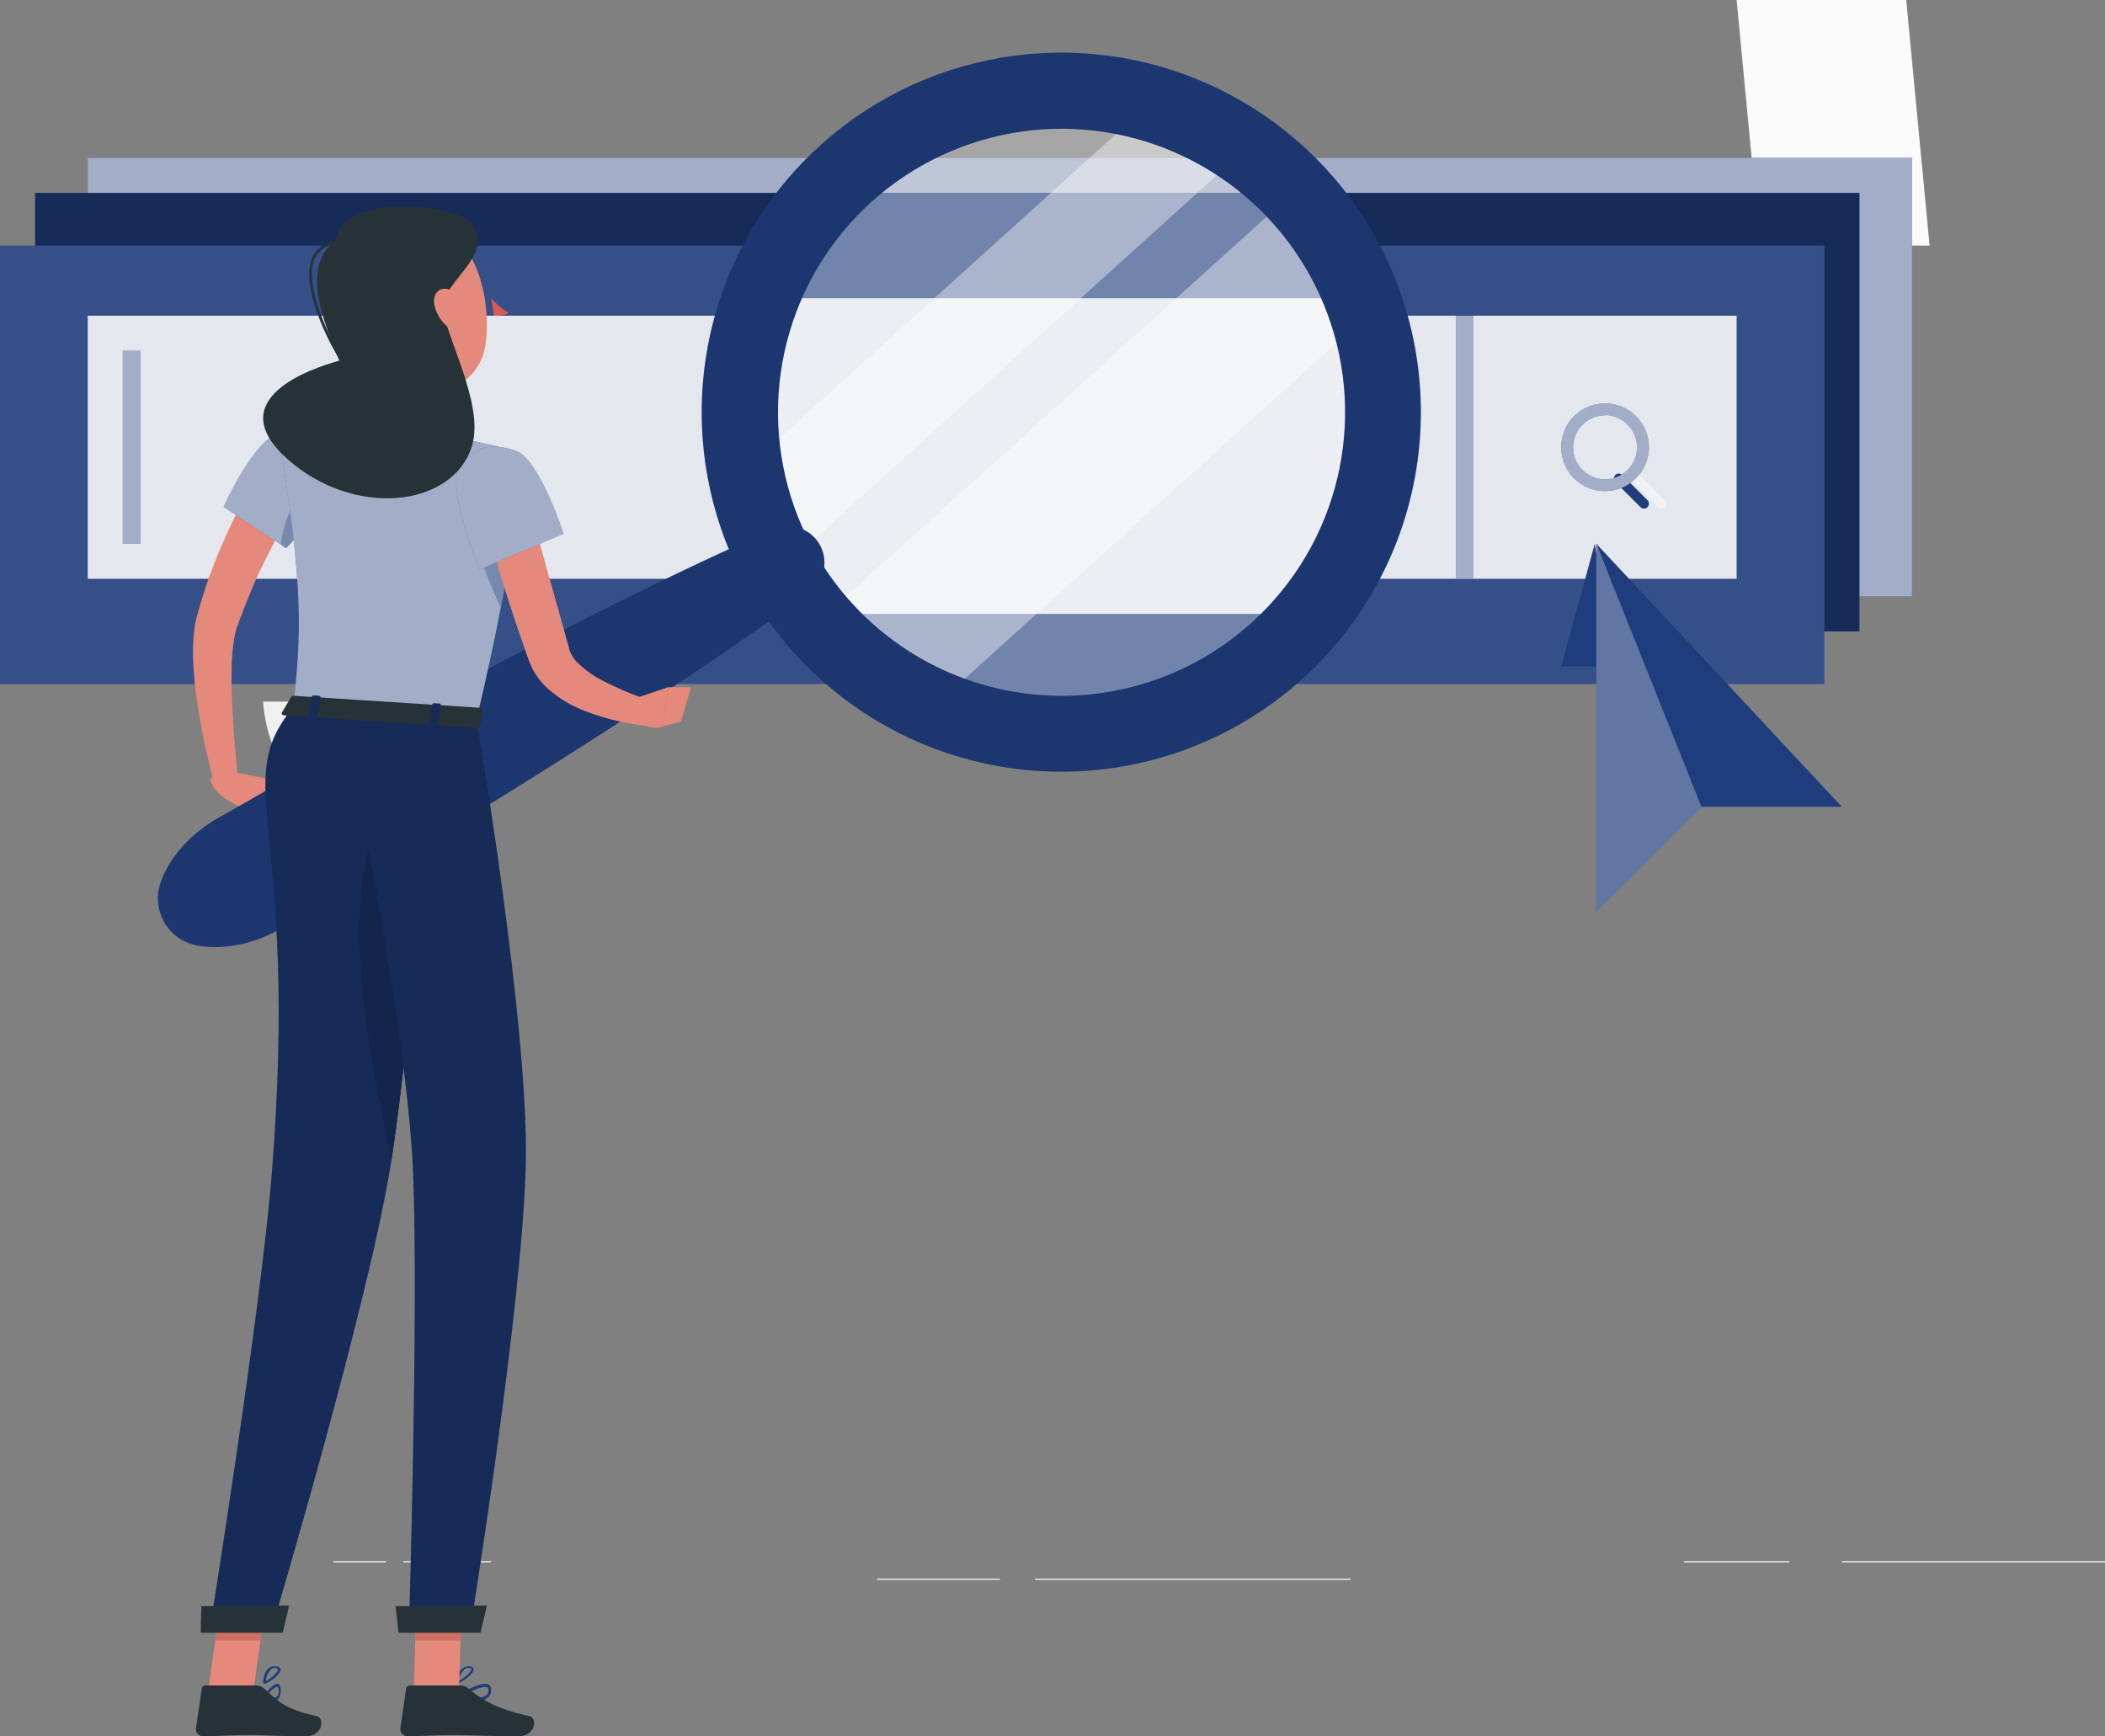 <svg width="120" height="99" viewBox="0 0 120 99" fill="none" xmlns="http://www.w3.org/2000/svg">
<rect x="0" y="0" width="120" height="99" fill="#808080" stroke="none"/>
<path d="M102 89H96V89.082H102V89Z" fill="#E0E0E0"/>
<path d="M120 89H105V89.082H120V89Z" fill="#E0E0E0"/>
<path d="M77 90H59V90.082H77V90Z" fill="#E0E0E0"/>
<path d="M57 90H50V90.082H57V90Z" fill="#E0E0E0"/>
<path d="M22 89H19V89.082H22V89Z" fill="#E0E0E0"/>
<path d="M28 89H23V89.082H28V89Z" fill="#E0E0E0"/>
<path d="M94.265 19L93 22H94.265L102 19H94.265Z" fill="#F0F0F0"/>
<path d="M93 19V22L101 19H93Z" fill="#E0E0E0"/>
<path d="M87 19H96V16H87V19Z" fill="#E0E0E0"/>
<path d="M100.332 14L99 0H108.668L110 14H100.332Z" fill="#FAFAFA"/>
<path d="M22.915 41C22.915 41 17.422 30.978 25.042 23C25.042 23 27.031 24.372 27 26.217C26.968 28.062 24.87 28.532 25.323 30.066C25.776 31.6 27.755 33.118 26.453 34.391C25.151 35.663 26.662 36.794 26.575 38.358C26.488 39.922 22.915 41 22.915 41Z" fill="#E0E0E0"/>
<path d="M23.767 41.995C23.767 41.995 26.088 30.913 16.077 26C16.077 26 14.538 27.922 15.14 29.621C15.742 31.32 17.961 31.071 17.994 32.644C18.026 34.217 16.536 36.265 18.215 37.021C19.894 37.777 18.755 39.321 19.328 40.735C19.901 42.15 23.767 41.995 23.767 41.995Z" fill="#E0E0E0"/>
<path d="M15 40C15 40 15.189 47 22.5 47C29.811 47 30 40 30 40H15Z" fill="#F0F0F0"/>
<path d="M109 9H5V34H109V9Z" fill="#1F3D7C"/>
<path opacity="0.6" d="M109 9H5V34H109V9Z" fill="#FAFAFA"/>
<path d="M106 11H2V36H106V11Z" fill="#1F3D7C"/>
<path opacity="0.3" d="M106 11H2V36H106V11Z" fill="black"/>
<path d="M104 14H0V39H104V14Z" fill="#1F3D7C"/>
<path opacity="0.1" d="M104 14H0V39H104V14Z" fill="#FAFAFA"/>
<path d="M99 33V18L5 18V33L99 33Z" fill="#1F3D7C"/>
<path opacity="0.9" d="M99 33V18L5 18V33L99 33Z" fill="#FAFAFA"/>
<path d="M83 18V33H84V18H83Z" fill="#1F3D7C"/>
<path opacity="0.6" d="M83 18V33H84V18H83Z" fill="#FAFAFA"/>
<path d="M7 20L7 31H8V20H7Z" fill="#1F3D7C"/>
<path opacity="0.6" d="M7 20L7 31H8V20H7Z" fill="#FAFAFA"/>
<path d="M91.499 28C91.088 28 90.683 27.898 90.321 27.704C89.958 27.511 89.649 27.23 89.421 26.888C89.193 26.547 89.052 26.154 89.012 25.745C88.972 25.336 89.033 24.923 89.19 24.543C89.348 24.163 89.596 23.828 89.914 23.567C90.232 23.307 90.609 23.128 91.012 23.048C91.415 22.968 91.832 22.988 92.225 23.108C92.619 23.227 92.977 23.441 93.267 23.732C93.617 24.081 93.855 24.527 93.952 25.012C94.049 25.497 93.999 26 93.81 26.457C93.62 26.914 93.3 27.304 92.888 27.579C92.477 27.854 91.993 28 91.499 28ZM91.499 23.681C91.077 23.681 90.669 23.827 90.343 24.095C90.017 24.363 89.794 24.735 89.712 25.149C89.63 25.563 89.694 25.992 89.893 26.364C90.092 26.735 90.414 27.027 90.804 27.188C91.193 27.349 91.627 27.37 92.03 27.247C92.434 27.124 92.782 26.865 93.016 26.514C93.25 26.163 93.355 25.742 93.313 25.322C93.271 24.903 93.085 24.511 92.786 24.213C92.619 24.04 92.419 23.903 92.198 23.809C91.977 23.714 91.739 23.665 91.499 23.664V23.681Z" fill="#1F3D7C"/>
<path d="M93.721 29C93.684 29 93.647 28.992 93.612 28.978C93.578 28.963 93.547 28.942 93.521 28.916L92.099 27.495C92.069 27.47 92.045 27.439 92.028 27.404C92.011 27.369 92.002 27.331 92 27.292C91.999 27.253 92.005 27.215 92.019 27.179C92.034 27.143 92.055 27.11 92.082 27.082C92.11 27.055 92.143 27.034 92.179 27.019C92.215 27.005 92.254 26.999 92.293 27C92.331 27.002 92.369 27.011 92.404 27.028C92.439 27.045 92.47 27.069 92.496 27.098L93.918 28.519C93.971 28.572 94 28.643 94 28.717C94 28.792 93.971 28.863 93.918 28.916C93.866 28.969 93.795 28.999 93.721 29Z" fill="#1F3D7C"/>
<g opacity="0.6">
<path d="M91.499 28C91.088 28 90.683 27.898 90.321 27.704C89.958 27.511 89.649 27.23 89.421 26.888C89.193 26.547 89.052 26.154 89.012 25.745C88.972 25.336 89.033 24.923 89.19 24.543C89.348 24.163 89.596 23.828 89.914 23.567C90.232 23.307 90.609 23.128 91.012 23.048C91.415 22.968 91.832 22.988 92.225 23.108C92.619 23.227 92.977 23.441 93.267 23.732C93.617 24.081 93.855 24.527 93.952 25.012C94.049 25.497 93.999 26 93.81 26.457C93.62 26.914 93.3 27.304 92.888 27.579C92.477 27.854 91.993 28 91.499 28ZM91.499 23.681C91.077 23.681 90.669 23.827 90.343 24.095C90.017 24.363 89.794 24.735 89.712 25.149C89.63 25.563 89.694 25.992 89.893 26.364C90.092 26.735 90.414 27.027 90.804 27.188C91.193 27.349 91.627 27.37 92.03 27.247C92.434 27.124 92.782 26.865 93.016 26.514C93.25 26.163 93.355 25.742 93.313 25.322C93.271 24.903 93.085 24.511 92.786 24.213C92.619 24.04 92.419 23.903 92.198 23.809C91.977 23.714 91.739 23.665 91.499 23.664V23.681Z" fill="#FAFAFA"/>
<path d="M94.721 29C94.684 29 94.647 28.992 94.612 28.978C94.578 28.963 94.547 28.942 94.521 28.916L93.099 27.495C93.069 27.47 93.045 27.439 93.028 27.404C93.011 27.369 93.002 27.331 93 27.292C92.999 27.253 93.005 27.215 93.019 27.179C93.034 27.143 93.055 27.11 93.082 27.082C93.11 27.055 93.143 27.034 93.179 27.019C93.215 27.005 93.254 26.999 93.293 27C93.331 27.002 93.369 27.011 93.404 27.028C93.439 27.045 93.47 27.069 93.496 27.098L94.918 28.519C94.971 28.572 95 28.643 95 28.717C95 28.792 94.971 28.863 94.918 28.916C94.866 28.969 94.795 28.999 94.721 29Z" fill="#FAFAFA"/>
</g>
<path d="M96.8 46H105L91 31L96.8 46Z" fill="#1F3D7C"/>
<g style="mix-blend-mode:multiply">
<path d="M89 38L90.915 31L92 38H89Z" fill="#1F3D7C"/>
</g>
<path d="M91 31V52L92.501 50.504L97 46.008L91 31Z" fill="#1F3D7C"/>
<path opacity="0.3" d="M91 31V52L92.501 50.504L97 46.008L91 31Z" fill="#FAFAFA"/>
<path d="M77.921 16.739C77.118 14.619 75.892 12.669 74.311 11H47.61C46.029 12.669 44.803 14.619 44 16.739L47.694 34.416C50.52 37.361 54.319 39.274 58.447 39.831C62.574 40.389 66.775 39.555 70.335 37.473C73.896 35.39 76.597 32.187 77.979 28.408C79.361 24.628 79.34 20.505 77.918 16.739H77.921Z" fill="#1F3D7C"/>
<path opacity="0.1" d="M77.921 16.739C77.118 14.619 75.892 12.669 74.311 11H47.61C46.029 12.669 44.803 14.619 44 16.739L47.694 34.416C50.52 37.361 54.319 39.274 58.447 39.831C62.574 40.389 66.775 39.555 70.335 37.473C73.896 35.39 76.597 32.187 77.979 28.408C79.361 24.628 79.34 20.505 77.918 16.739H77.921Z" fill="#FAFAFA"/>
<path d="M78.979 23.847C78.789 27.997 77.109 31.948 74.235 35H47.763C45.529 32.618 44.003 29.68 43.353 26.506C42.703 23.332 42.954 20.044 44.077 17H77.921C78.733 19.191 79.093 21.518 78.979 23.847Z" fill="#1F3D7C"/>
<path opacity="0.9" d="M78.979 23.847C78.789 27.997 77.109 31.948 74.235 35H47.763C45.529 32.618 44.003 29.68 43.353 26.506C42.703 23.332 42.954 20.044 44.077 17H77.921C78.733 19.191 79.093 21.518 78.979 23.847Z" fill="#FAFAFA"/>
<path opacity="0.3" d="M78.98 24.318C78.771 28.656 76.911 32.763 73.762 35.841C70.612 38.92 66.398 40.75 61.938 40.976C57.478 41.203 53.09 39.809 49.628 37.065C46.166 34.322 43.877 30.426 43.205 26.133C42.533 21.84 43.526 17.458 45.992 13.838C48.458 10.217 52.221 7.618 56.548 6.544C60.875 5.47 65.459 5.998 69.408 8.027C73.357 10.055 76.389 13.438 77.916 17.519C78.73 19.694 79.092 22.006 78.98 24.318Z" fill="white"/>
<path opacity="0.4" d="M71 8.519L45.021 32C44.891 31.762 44.763 31.522 44.638 31.28C43.843 29.704 43.291 28.019 43 26.282L65.438 6C67.424 6.519 69.305 7.371 71 8.519Z" fill="white"/>
<path opacity="0.4" d="M78 17.915L53.559 40C51.024 38.892 48.779 37.222 47 35.119L73.707 11C75.653 12.95 77.122 15.315 78 17.915Z" fill="white"/>
<path d="M78.258 13.258C76.232 9.745 73.209 6.912 69.573 5.117C65.936 3.322 61.848 2.646 57.827 3.175C53.806 3.704 50.032 5.414 46.983 8.088C43.934 10.762 41.746 14.281 40.697 18.198C39.648 22.116 39.785 26.257 41.09 30.097C42.396 33.937 44.81 37.303 48.029 39.771C51.248 42.238 55.127 43.695 59.174 43.957C63.221 44.219 67.255 43.275 70.766 41.244C75.468 38.524 78.898 34.049 80.303 28.802C81.707 23.554 80.972 17.964 78.258 13.258ZM46.517 31.589C44.918 28.821 44.176 25.64 44.385 22.45C44.594 19.26 45.744 16.203 47.69 13.666C49.636 11.13 52.291 9.227 55.318 8.199C58.346 7.171 61.61 7.064 64.698 7.892C67.786 8.719 70.56 10.443 72.668 12.847C74.776 15.25 76.125 18.225 76.542 21.395C76.96 24.564 76.428 27.787 75.015 30.654C73.601 33.522 71.369 35.906 68.6 37.505C66.762 38.566 64.733 39.255 62.628 39.533C60.524 39.81 58.385 39.67 56.335 39.121C54.284 38.572 52.362 37.624 50.678 36.331C48.994 35.039 47.581 33.428 46.52 31.589H46.517Z" fill="#1F3D7C"/>
<path opacity="0.1" d="M78.258 13.258C76.232 9.745 73.209 6.912 69.573 5.117C65.936 3.322 61.848 2.646 57.827 3.175C53.806 3.704 50.032 5.414 46.983 8.088C43.934 10.762 41.746 14.281 40.697 18.198C39.648 22.116 39.785 26.257 41.09 30.097C42.396 33.937 44.81 37.303 48.029 39.771C51.248 42.238 55.127 43.695 59.174 43.957C63.221 44.219 67.255 43.275 70.766 41.244C75.468 38.524 78.898 34.049 80.303 28.802C81.707 23.554 80.972 17.964 78.258 13.258ZM46.517 31.589C44.918 28.821 44.176 25.64 44.385 22.45C44.594 19.26 45.744 16.203 47.69 13.666C49.636 11.13 52.291 9.227 55.318 8.199C58.346 7.171 61.61 7.064 64.698 7.892C67.786 8.719 70.56 10.443 72.668 12.847C74.776 15.25 76.125 18.225 76.542 21.395C76.96 24.564 76.428 27.787 75.015 30.654C73.601 33.522 71.369 35.906 68.6 37.505C66.762 38.566 64.733 39.255 62.628 39.533C60.524 39.81 58.385 39.67 56.335 39.121C54.284 38.572 52.362 37.624 50.678 36.331C48.994 35.039 47.581 33.428 46.52 31.589H46.517Z" fill="black"/>
<path d="M13.242 44L16 44.546L13.714 46C13.714 46 12.076 45.368 12 44.377L13.242 44Z" fill="#E4897B"/>
<path d="M17 46.741L15.415 48L14 46.618L15.823 45L17 46.741Z" fill="#E4897B"/>
<path d="M46.164 33.742C43.442 35.746 40.651 37.651 37.846 39.512C35.041 41.373 32.199 43.187 29.344 44.967C26.488 46.748 23.607 48.492 20.715 50.186C19.27 51.048 17.812 51.883 16.368 52.732C15.651 53.188 14.869 53.534 14.048 53.757C13.61 53.873 13.162 53.948 12.711 53.981C12.209 54.022 11.704 53.996 11.21 53.904C10.856 53.834 10.52 53.696 10.22 53.496C9.92 53.296 9.663 53.039 9.462 52.739C9.262 52.44 9.123 52.104 9.053 51.751C8.982 51.397 8.982 51.034 9.053 50.68C9.076 50.567 9.107 50.455 9.147 50.346C9.308 49.873 9.533 49.423 9.815 49.01C10.067 48.638 10.354 48.292 10.671 47.974C11.276 47.376 11.967 46.871 12.721 46.477C14.182 45.646 15.633 44.807 17.104 43.982C20.032 42.328 22.988 40.718 25.95 39.127C28.912 37.537 31.911 35.997 34.927 34.494C37.943 32.99 40.982 31.527 44.084 30.177C44.552 29.97 45.081 29.944 45.567 30.102C46.054 30.261 46.465 30.593 46.721 31.036C46.977 31.479 47.061 32.001 46.956 32.502C46.85 33.002 46.563 33.446 46.15 33.749L46.164 33.742Z" fill="#1F3D7C"/>
<path opacity="0.1" d="M46.164 33.742C43.442 35.746 40.651 37.651 37.846 39.512C35.041 41.373 32.199 43.187 29.344 44.967C26.488 46.748 23.607 48.492 20.715 50.186C19.27 51.048 17.812 51.883 16.368 52.732C15.651 53.188 14.869 53.534 14.048 53.757C13.61 53.873 13.162 53.948 12.711 53.981C12.209 54.022 11.704 53.996 11.21 53.904C10.856 53.834 10.52 53.696 10.22 53.496C9.92 53.296 9.663 53.039 9.462 52.739C9.262 52.44 9.123 52.104 9.053 51.751C8.982 51.397 8.982 51.034 9.053 50.68C9.076 50.567 9.107 50.455 9.147 50.346C9.308 49.873 9.533 49.423 9.815 49.01C10.067 48.638 10.354 48.292 10.671 47.974C11.276 47.376 11.967 46.871 12.721 46.477C14.182 45.646 15.633 44.807 17.104 43.982C20.032 42.328 22.988 40.718 25.95 39.127C28.912 37.537 31.911 35.997 34.927 34.494C37.943 32.99 40.982 31.527 44.084 30.177C44.552 29.97 45.081 29.944 45.567 30.102C46.054 30.261 46.465 30.593 46.721 31.036C46.977 31.479 47.061 32.001 46.956 32.502C46.85 33.002 46.563 33.446 46.15 33.749L46.164 33.742Z" fill="black"/>
<path d="M17 28.458C16.835 28.727 16.647 29.052 16.469 29.358C16.291 29.663 16.116 29.982 15.952 30.304C15.622 30.939 15.292 31.583 14.963 32.237C14.633 32.892 14.366 33.566 14.095 34.23C13.964 34.562 13.825 34.894 13.703 35.226L13.519 35.734C13.482 35.831 13.476 35.87 13.453 35.94C13.43 36.01 13.42 36.076 13.4 36.143C13.271 36.799 13.206 37.466 13.205 38.135C13.189 38.849 13.205 39.577 13.245 40.311C13.284 41.045 13.324 41.782 13.39 42.519C13.456 43.257 13.522 44.007 13.591 44.738L12.319 45C12.094 44.259 11.92 43.522 11.745 42.775C11.57 42.028 11.438 41.277 11.31 40.513C11.181 39.749 11.095 38.982 11.039 38.189C10.971 37.357 10.992 36.521 11.102 35.694C11.122 35.578 11.138 35.469 11.168 35.362C11.198 35.256 11.227 35.107 11.254 35.03L11.415 34.466C11.521 34.09 11.643 33.718 11.768 33.35C12.022 32.609 12.299 31.882 12.609 31.165C12.919 30.447 13.248 29.747 13.598 29.056C13.779 28.724 13.97 28.368 14.165 28.026C14.359 27.684 14.554 27.362 14.798 27L17 28.458Z" fill="#E4897B"/>
<path d="M15.534 96.992C15.366 96.982 15.199 96.934 15.036 96.851C15.027 96.848 15.019 96.84 15.013 96.827C15.006 96.815 15.002 96.798 15.001 96.781C14.999 96.763 15 96.744 15.004 96.727C15.007 96.71 15.013 96.695 15.021 96.685C15.088 96.594 15.675 95.829 15.902 96.035C15.927 96.059 15.949 96.095 15.965 96.141C15.98 96.187 15.99 96.241 15.992 96.297C16.003 96.387 16.003 96.481 15.989 96.57C15.976 96.659 15.951 96.739 15.917 96.801C15.805 96.956 15.669 97.024 15.534 96.992ZM15.153 96.72C15.491 96.856 15.745 96.831 15.842 96.65C15.864 96.608 15.879 96.556 15.888 96.499C15.896 96.441 15.897 96.38 15.89 96.322C15.889 96.297 15.886 96.272 15.878 96.25C15.871 96.229 15.861 96.212 15.85 96.201C15.733 96.096 15.392 96.428 15.153 96.72Z" fill="#1F3D7C"/>
<path d="M15.08 95.992C15.067 95.994 15.053 95.994 15.04 95.992C15.027 95.987 15.017 95.981 15.01 95.972C15.003 95.965 14.999 95.955 15 95.946C15 95.921 15 95.285 15.375 95.073C15.422 95.046 15.476 95.026 15.536 95.013C15.595 95.001 15.658 94.997 15.72 95.002C15.785 95.002 15.847 95.017 15.897 95.044C15.947 95.071 15.981 95.108 15.993 95.149C16.073 95.396 15.446 95.872 15.111 96C15.099 95.999 15.089 95.996 15.08 95.992ZM15.666 95.095C15.6 95.096 15.535 95.112 15.486 95.141C15.269 95.346 15.157 95.59 15.168 95.838C15.494 95.668 15.883 95.311 15.834 95.161C15.834 95.135 15.803 95.107 15.702 95.098L15.666 95.095Z" fill="#1F3D7C"/>
<path d="M27.077 96.994C26.736 96.988 26.396 96.94 26.063 96.852C26.047 96.85 26.032 96.841 26.021 96.828C26.009 96.814 26.002 96.796 26 96.776C25.999 96.757 26.002 96.738 26.009 96.721C26.016 96.703 26.028 96.689 26.042 96.68C26.187 96.589 27.471 95.79 27.864 96.053C27.902 96.077 27.934 96.112 27.957 96.155C27.98 96.199 27.994 96.249 27.996 96.301C28.006 96.384 27.997 96.469 27.973 96.548C27.948 96.626 27.908 96.696 27.856 96.751C27.627 96.939 27.352 97.025 27.077 96.994ZM26.315 96.721C27.032 96.867 27.558 96.827 27.756 96.615C27.789 96.577 27.814 96.53 27.829 96.478C27.845 96.426 27.849 96.371 27.843 96.316C27.843 96.295 27.838 96.275 27.83 96.257C27.821 96.239 27.808 96.225 27.794 96.215C27.578 96.073 26.841 96.412 26.315 96.721Z" fill="#1F3D7C"/>
<path d="M26.064 95.989C26.058 95.99 26.052 95.992 26.046 95.992C26.04 95.992 26.034 95.99 26.029 95.989C26.019 95.984 26.011 95.978 26.006 95.97C26 95.962 25.999 95.952 26.001 95.943C26.001 95.918 26.067 95.322 26.406 95.092C26.504 95.026 26.629 94.993 26.756 95.001C26.934 95.015 26.983 95.089 26.997 95.149C27.046 95.398 26.406 95.875 26.081 96L26.064 95.989ZM26.714 95.092C26.632 95.093 26.553 95.117 26.49 95.16C26.29 95.352 26.168 95.59 26.141 95.841C26.469 95.679 26.906 95.305 26.875 95.154C26.875 95.154 26.875 95.103 26.749 95.095L26.714 95.092Z" fill="#1F3D7C"/>
<path d="M20.447 19C20.644 20.462 21.094 23.426 20 24.322C20 24.322 20.324 25.812 23.08 25.984C26.128 26.175 24.634 24.613 24.634 24.613C22.996 24.124 23.119 22.932 23.485 21.83L20.447 19Z" fill="#E4897B"/>
<path d="M26.117 16C26.098 15.999 26.079 15.993 26.063 15.98C26.049 15.972 26.037 15.96 26.027 15.945C26.017 15.93 26.009 15.913 26.005 15.895C26 15.877 25.999 15.857 26.001 15.838C26.003 15.819 26.007 15.801 26.015 15.784C26.098 15.577 26.221 15.397 26.372 15.261C26.524 15.124 26.701 15.035 26.887 15C26.915 15.001 26.942 15.015 26.963 15.04C26.984 15.064 26.997 15.096 27 15.131C27.002 15.166 26.994 15.201 26.978 15.23C26.961 15.258 26.937 15.278 26.909 15.286C26.763 15.318 26.626 15.39 26.507 15.497C26.387 15.605 26.29 15.745 26.223 15.906C26.214 15.932 26.199 15.954 26.18 15.971C26.162 15.987 26.14 15.997 26.117 16Z" fill="#263238"/>
<path d="M28 17C28.265 17.309 28.602 17.596 29 17.851C28.886 17.909 28.751 17.952 28.606 17.976C28.46 18.001 28.307 18.006 28.158 17.993L28 17Z" fill="#DE5753"/>
<path d="M27.003 16.531C27.023 16.809 27.148 17.017 27.281 16.999C27.414 16.981 27.513 16.747 27.493 16.469C27.473 16.191 27.347 15.983 27.212 16.001C27.076 16.019 26.983 16.257 27.003 16.531Z" fill="#263238"/>
<path d="M27 16.187L27.483 16C27.483 16 27.251 16.407 27 16.187Z" fill="#263238"/>
<path d="M23.587 96.39H26.169L26.341 90.473H23.76L23.587 96.39Z" fill="#E4897B"/>
<path d="M11.866 96.39H14.448L15.276 90.473H12.698L11.866 96.39Z" fill="#E4897B"/>
<path d="M14.607 96.094H11.707C11.658 96.093 11.609 96.111 11.572 96.143C11.534 96.175 11.509 96.219 11.502 96.268L11.171 98.54C11.164 98.597 11.17 98.655 11.187 98.71C11.205 98.766 11.234 98.816 11.273 98.859C11.312 98.902 11.359 98.937 11.412 98.96C11.466 98.984 11.523 98.996 11.581 98.996C12.575 98.98 13.079 98.921 14.355 98.921C15.137 98.921 16.284 99 17.367 99C18.451 99 18.507 97.939 18.057 97.844C16.035 97.414 15.717 96.819 15.034 96.251C14.915 96.15 14.764 96.094 14.607 96.094Z" fill="#263238"/>
<path d="M26.255 96.094H23.359C23.309 96.093 23.26 96.11 23.222 96.142C23.184 96.174 23.16 96.219 23.153 96.268L22.822 98.54C22.816 98.598 22.822 98.656 22.84 98.711C22.858 98.766 22.888 98.816 22.927 98.859C22.966 98.902 23.013 98.937 23.067 98.96C23.12 98.984 23.178 98.996 23.236 98.996C24.23 98.98 24.734 98.921 26.006 98.921C26.792 98.921 28.412 99 29.496 99C30.579 99 30.636 97.939 30.185 97.844C28.164 97.414 27.368 96.82 26.686 96.251C26.566 96.15 26.413 96.094 26.255 96.094Z" fill="#263238"/>
<path d="M26.338 90.473L26.251 93.523H23.67L23.759 90.473H26.338Z" fill="#CE6F64"/>
<path d="M12.695 90.473H15.276L14.849 93.523H12.267L12.695 90.473Z" fill="#CE6F64"/>
<path d="M18.003 29.136C17.513 29.895 16.946 30.601 16.31 31.244L16.015 31.05L12.748 28.9C12.748 28.9 14.53 24.959 15.873 24.759C17.155 24.556 18.09 25.869 18.524 27.274C18.689 27.783 18.414 28.473 18.003 29.136Z" fill="#1F3D7C"/>
<path opacity="0.6" d="M18.003 29.136C17.513 29.895 16.946 30.601 16.31 31.244L16.015 31.05L12.748 28.9C12.748 28.9 14.53 24.959 15.873 24.759C17.155 24.556 18.09 25.869 18.524 27.274C18.689 27.783 18.414 28.473 18.003 29.136Z" fill="#FAFAFA"/>
<path d="M18.003 29.135C17.513 29.894 16.946 30.6 16.31 31.243L16.015 31.05C16.161 29.867 16.625 28.695 17.155 28.324C17.48 28.357 17.768 28.698 18.003 29.135Z" fill="#1F3D7C"/>
<path opacity="0.4" d="M18.003 29.135C17.513 29.894 16.946 30.6 16.31 31.243L16.015 31.05C16.161 29.867 16.625 28.695 17.155 28.324C17.48 28.357 17.768 28.698 18.003 29.135Z" fill="#FAFAFA"/>
<path d="M29.181 31.102C29.025 32.087 28.823 33.246 28.551 34.622C28.22 36.382 27.756 38.494 27.169 41.019L16.714 40.362C17.165 36.156 17.34 33.555 15.872 24.772C17.357 24.566 18.854 24.468 20.353 24.479C21.94 24.469 23.526 24.571 25.098 24.785C27.126 25.113 29.406 25.717 29.406 25.717C29.406 25.717 29.989 25.944 29.181 31.102Z" fill="#1F3D7C"/>
<path opacity="0.6" d="M29.181 31.102C29.025 32.087 28.823 33.246 28.551 34.622C28.22 36.382 27.756 38.494 27.169 41.019L16.714 40.362C17.165 36.156 17.34 33.555 15.872 24.772C17.357 24.566 18.854 24.468 20.353 24.479C21.94 24.469 23.526 24.571 25.098 24.785C27.126 25.113 29.406 25.717 29.406 25.717C29.406 25.717 29.989 25.944 29.181 31.102Z" fill="#FAFAFA"/>
<path d="M29.181 31.102C29.025 32.087 28.823 33.246 28.551 34.622C27.976 33.41 27.499 32.156 27.123 30.869H29.065L29.181 31.102Z" fill="#1F3D7C"/>
<path opacity="0.4" d="M29.181 31.102C29.025 32.087 28.823 33.246 28.551 34.622C27.976 33.41 27.499 32.156 27.123 30.869H29.065L29.181 31.102Z" fill="#FAFAFA"/>
<path d="M20.257 16.724C20.651 19.229 20.767 20.3 22.175 21.472C24.293 23.239 27.312 22.208 27.68 19.633C28.011 17.318 27.308 13.608 24.72 12.84C24.151 12.666 23.547 12.641 22.964 12.764C22.382 12.888 21.842 13.158 21.394 13.547C20.947 13.937 20.607 14.433 20.408 14.989C20.209 15.545 20.157 16.142 20.257 16.724Z" fill="#E4897B"/>
<path d="M24.406 40.842C24.406 40.842 24.24 45.403 23.842 51.156C23.511 55.982 23.011 61.643 22.311 66.155L22.291 66.28C21.035 74.265 15.472 92.929 15.472 92.929H11.952C11.952 92.929 14.852 74.902 15.488 66.989C17.102 47.002 13.059 44.739 16.714 40.333L24.406 40.842Z" fill="#1F3D7C"/>
<path opacity="0.3" d="M24.406 40.842C24.406 40.842 24.24 45.403 23.842 51.156C23.511 55.982 23.011 61.643 22.311 66.155L22.291 66.28C21.035 74.265 15.472 92.929 15.472 92.929H11.952C11.952 92.929 14.852 74.902 15.488 66.989C17.102 47.002 13.059 44.739 16.714 40.333L24.406 40.842Z" fill="black"/>
<path d="M23.842 51.154C23.511 55.981 23.011 61.642 22.311 66.154C21.122 60.293 19.166 51.732 21.791 46.124C22.417 47.717 23.146 49.516 23.842 51.154Z" fill="#1F3D7C"/>
<path opacity="0.4" d="M23.842 51.154C23.511 55.981 23.011 61.642 22.311 66.154C21.122 60.293 19.166 51.732 21.791 46.124C22.417 47.717 23.146 49.516 23.842 51.154Z" fill="black"/>
<path d="M27.169 41.022C27.169 41.022 30.152 58.537 29.973 66.332C29.797 74.442 26.798 92.929 26.798 92.929H23.312C23.312 92.929 23.862 74.912 23.554 66.949C23.223 58.267 19.511 40.526 19.511 40.526L27.169 41.022Z" fill="#1F3D7C"/>
<path opacity="0.3" d="M27.169 41.022C27.169 41.022 30.152 58.537 29.973 66.332C29.797 74.442 26.798 92.929 26.798 92.929H23.312C23.312 92.929 23.862 74.912 23.554 66.949C23.223 58.267 19.511 40.526 19.511 40.526L27.169 41.022Z" fill="black"/>
<path d="M22.716 93.092H27.391L27.756 91.539L22.55 91.575L22.716 93.092Z" fill="#263238"/>
<path d="M11.442 93.092H16.117L16.482 91.539L11.475 91.575L11.442 93.092Z" fill="#263238"/>
<path d="M16.595 39.736L16.065 40.636C16.022 40.705 16.105 40.783 16.224 40.79L27.189 41.496C27.282 41.496 27.365 41.463 27.375 41.404L27.531 40.481C27.531 40.419 27.461 40.36 27.358 40.353L16.754 39.67C16.724 39.669 16.695 39.674 16.667 39.685C16.64 39.697 16.615 39.714 16.595 39.736Z" fill="#263238"/>
<path d="M17.94 40.997L17.659 40.977C17.602 40.977 17.559 40.941 17.566 40.908L17.778 39.709C17.778 39.677 17.834 39.65 17.891 39.654L18.176 39.67C18.232 39.67 18.272 39.706 18.268 39.742L18.056 40.938C18.05 40.974 17.997 41 17.94 40.997Z" fill="#1F3D7C"/>
<path opacity="0.3" d="M17.94 40.997L17.659 40.977C17.602 40.977 17.559 40.941 17.566 40.908L17.778 39.709C17.778 39.677 17.834 39.65 17.891 39.654L18.176 39.67C18.232 39.67 18.272 39.706 18.268 39.742L18.056 40.938C18.05 40.974 17.997 41 17.94 40.997Z" fill="black"/>
<path d="M24.803 41.437L24.522 41.42C24.465 41.42 24.422 41.384 24.429 41.348L24.641 40.153C24.641 40.117 24.697 40.094 24.757 40.097L25.039 40.113C25.095 40.113 25.138 40.15 25.131 40.186L24.919 41.381C24.923 41.417 24.87 41.44 24.803 41.437Z" fill="#1F3D7C"/>
<path opacity="0.3" d="M24.803 41.437L24.522 41.42C24.465 41.42 24.422 41.384 24.429 41.348L24.641 40.153C24.641 40.117 24.697 40.094 24.757 40.097L25.039 40.113C25.095 40.113 25.138 40.15 25.131 40.186L24.919 41.381C24.923 41.417 24.87 41.44 24.803 41.437Z" fill="black"/>
<path d="M29.999 28.345C30.397 29.658 30.775 30.988 31.143 32.315L32.253 36.284L32.392 36.777L32.428 36.898L32.445 36.961V36.994C32.457 37.037 32.471 37.08 32.488 37.122C32.569 37.321 32.681 37.507 32.819 37.673C33.215 38.087 33.674 38.437 34.178 38.711C35.334 39.331 36.557 39.82 37.823 40.169L37.631 41.449C36.145 41.373 34.681 41.06 33.297 40.52C32.531 40.223 31.825 39.791 31.212 39.246C30.862 38.924 30.57 38.544 30.351 38.123C30.291 38.009 30.239 37.892 30.195 37.772L30.159 37.683L30.135 37.621L30.092 37.499L29.917 37.004C29.453 35.69 29.022 34.377 28.614 33.044C28.207 31.71 27.806 30.397 27.441 29.057L29.999 28.345Z" fill="#E4897B"/>
<path d="M29.406 25.704C30.732 26.134 32.124 30.429 32.124 30.429L27.338 32.471C27.338 32.471 25.35 27.651 26.232 26.561C27.113 25.471 27.885 25.212 29.406 25.704Z" fill="#1F3D7C"/>
<path opacity="0.6" d="M29.406 25.704C30.732 26.134 32.124 30.429 32.124 30.429L27.338 32.471C27.338 32.471 25.35 27.651 26.232 26.561C27.113 25.471 27.885 25.212 29.406 25.704Z" fill="#FAFAFA"/>
<path d="M26.848 12.696C26.003 11.662 19.475 10.923 19.127 13.74C16.807 15.349 19.007 19.506 19.339 20.564C17.738 21.003 12.582 22.75 16.356 26.145C20.131 29.541 25.791 28.963 26.898 25.449C27.673 22.993 25.211 18.882 25.264 17.444C25.317 16.006 28.296 14.453 26.848 12.696Z" fill="#263238"/>
<path d="M19.796 21.081C19.784 21.081 19.772 21.078 19.761 21.073C19.75 21.068 19.741 21.061 19.733 21.051C19.133 20.329 17.046 16.533 17.778 14.727C17.892 14.447 18.084 14.205 18.333 14.03C18.581 13.855 18.875 13.755 19.18 13.742C19.191 13.741 19.201 13.741 19.212 13.744C19.222 13.747 19.232 13.752 19.24 13.759C19.248 13.766 19.255 13.774 19.26 13.784C19.265 13.793 19.268 13.803 19.269 13.814C19.272 13.835 19.266 13.857 19.253 13.874C19.24 13.891 19.221 13.903 19.2 13.906C18.926 13.916 18.661 14.004 18.436 14.159C18.211 14.313 18.035 14.529 17.93 14.78C17.225 16.526 19.273 20.233 19.859 20.943C19.87 20.954 19.876 20.969 19.879 20.984C19.881 20.999 19.878 21.015 19.872 21.029C19.865 21.043 19.854 21.055 19.841 21.063C19.827 21.071 19.812 21.075 19.796 21.074V21.081Z" fill="#263238"/>
<path d="M24.747 17.288C24.821 17.767 25.054 18.209 25.41 18.542C25.88 18.989 26.325 18.683 26.368 18.115C26.407 17.607 26.209 16.763 25.652 16.526C25.095 16.29 24.677 16.72 24.747 17.288Z" fill="#E4897B"/>
<path d="M36.2 39.814L38.082 39.181L37.787 41.423C37.787 41.423 37.045 41.752 36.084 40.924L35.166 40.343L35.888 39.952C35.987 39.896 36.091 39.85 36.2 39.814Z" fill="#E4897B"/>
<path d="M39.397 39.174L38.821 41.134L37.787 41.42L38.082 39.18L39.397 39.174Z" fill="#E4897B"/>
</svg>
